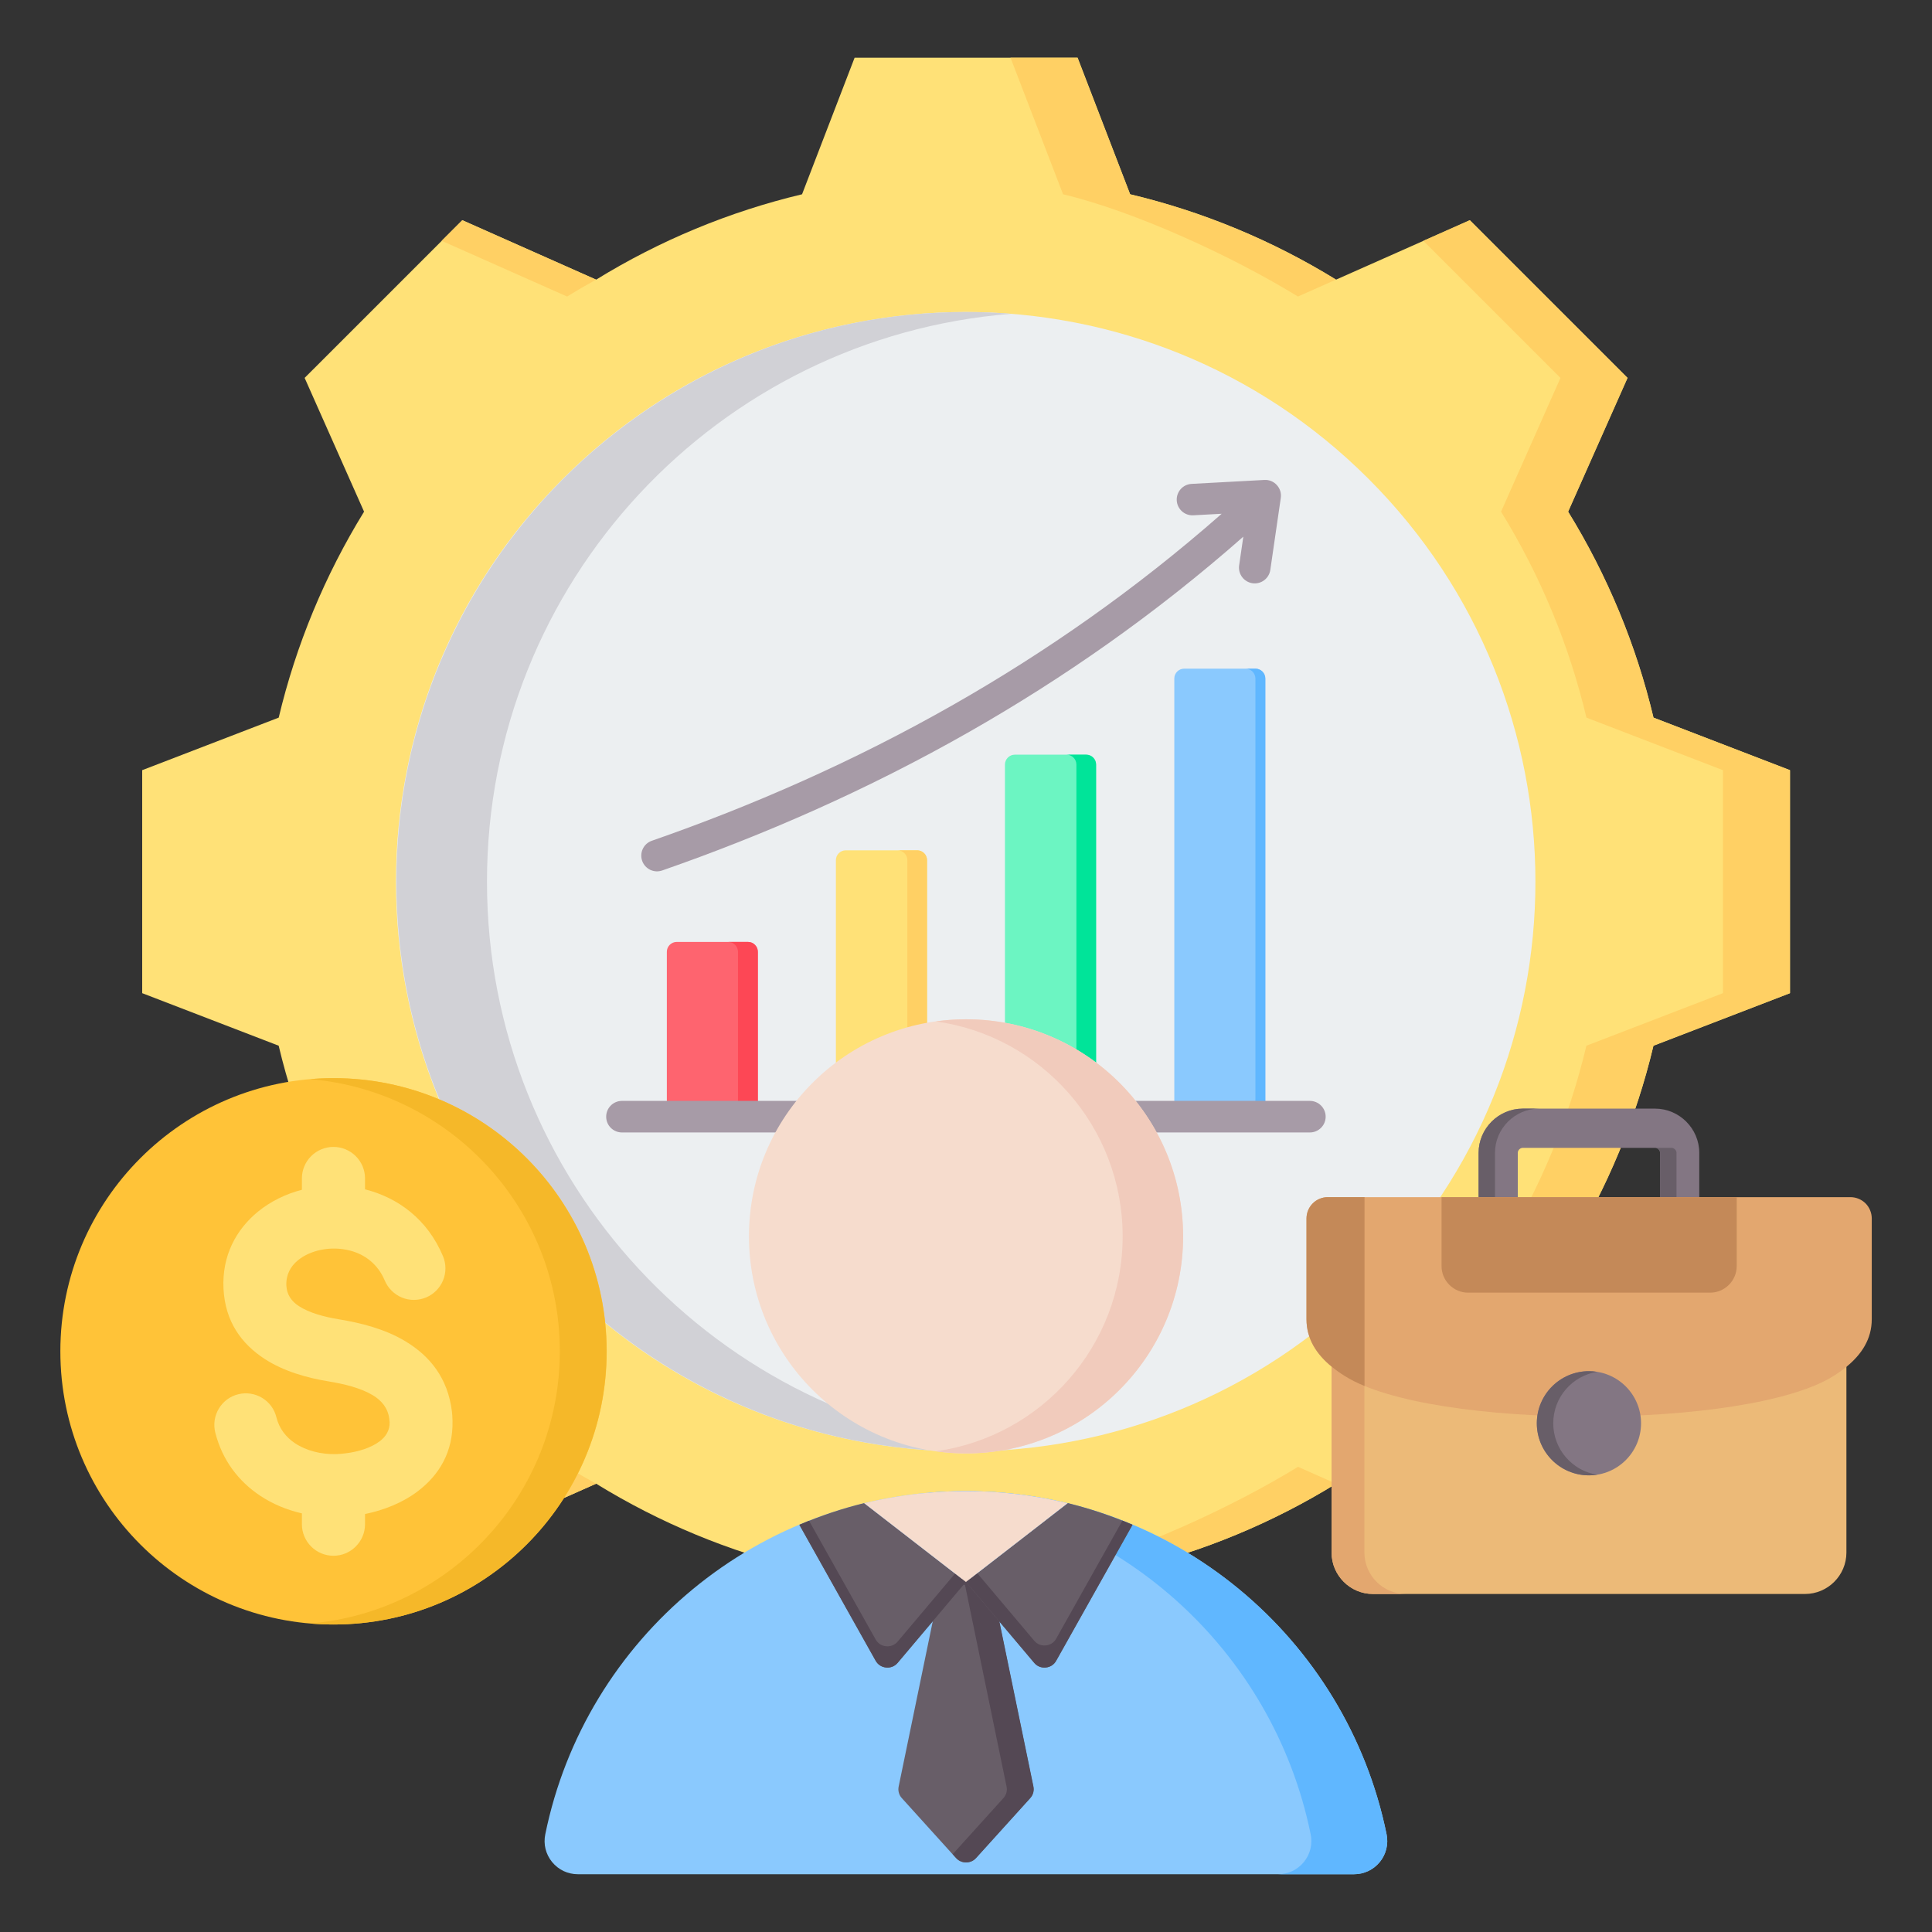 <svg width="50" height="50" viewBox="0 0 50 50" fill="none" xmlns="http://www.w3.org/2000/svg">
<rect x="0" y="0" width="50" height="50" fill="#333333" stroke="none"/>
<path fill-rule="evenodd" clip-rule="evenodd" d="M29.249 5.028C31.131 5.476 32.93 6.222 34.577 7.237L38.04 5.699L42.121 9.78L40.584 13.242C41.599 14.89 42.345 16.689 42.793 18.572L46.326 19.932V25.703L42.792 27.063C42.344 28.946 41.598 30.744 40.583 32.392L42.121 35.855L38.04 39.936L34.578 38.398C32.931 39.414 31.131 40.16 29.248 40.608L27.889 44.141H22.117L20.757 40.607C18.875 40.159 17.076 39.413 15.428 38.398L11.966 39.936L7.884 35.855L9.422 32.393C8.407 30.745 7.661 28.946 7.212 27.063L3.68 25.703V19.932L7.213 18.572C7.661 16.689 8.407 14.89 9.422 13.242L7.884 9.78L11.966 5.699L15.428 7.237C17.076 6.222 18.875 5.476 20.757 5.028L22.117 1.494H27.889L29.249 5.028Z" fill="#FFE177"/>
<path fill-rule="evenodd" clip-rule="evenodd" d="M15.426 38.398L11.963 39.936L11.43 39.403L14.676 37.961C14.922 38.112 15.172 38.258 15.426 38.398ZM29.246 5.028C31.128 5.476 32.927 6.222 34.575 7.237L33.59 7.674C31.943 6.659 29.395 5.476 27.512 5.028L26.152 1.494H27.886L29.246 5.028ZM34.576 38.398C32.928 39.414 31.129 40.16 29.246 40.608L27.886 44.141H26.152L27.512 40.608C29.395 40.16 31.943 38.976 33.592 37.961L34.576 38.398ZM11.43 6.232L11.963 5.699L15.426 7.237C15.172 7.377 14.922 7.522 14.676 7.674L11.43 6.232ZM36.837 6.232L38.037 5.699L42.119 9.78L40.581 13.242C41.596 14.89 42.342 16.689 42.791 18.572L46.323 19.932V25.703L42.79 27.063C42.341 28.946 41.596 30.744 40.581 32.392L42.118 35.855L38.037 39.936L36.837 39.403L40.385 35.855L38.847 32.392C39.862 30.744 40.608 28.946 41.056 27.063L44.59 25.703V19.932L41.057 18.572C40.609 16.689 39.863 14.89 38.847 13.242L40.385 9.78L36.837 6.232Z" fill="#FFD064"/>
<path d="M35.418 33.244C41.176 27.486 41.176 18.151 35.418 12.393C29.66 6.635 20.324 6.635 14.566 12.393C8.808 18.151 8.808 27.486 14.566 33.244C20.324 39.002 29.66 39.002 35.418 33.244Z" fill="#ECEFF1"/>
<path fill-rule="evenodd" clip-rule="evenodd" d="M25.002 8.074C16.858 8.074 10.258 14.675 10.258 22.819C10.258 30.962 16.858 37.562 25.002 37.562C25.397 37.562 25.788 37.547 26.175 37.516C18.579 36.919 12.603 30.567 12.603 22.819C12.603 15.069 18.579 8.718 26.175 8.121C25.784 8.09 25.393 8.074 25.002 8.074Z" fill="#D1D1D6"/>
<path d="M8.632 42.042C12.537 42.042 15.702 38.877 15.702 34.972C15.702 31.068 12.537 27.902 8.632 27.902C4.728 27.902 1.562 31.068 1.562 34.972C1.562 38.877 4.728 42.042 8.632 42.042Z" fill="#FFC338"/>
<path fill-rule="evenodd" clip-rule="evenodd" d="M8.629 27.902C12.533 27.902 15.698 31.068 15.698 34.972C15.698 38.877 12.533 42.042 8.629 42.042C8.427 42.042 8.225 42.033 8.023 42.016C11.645 41.709 14.488 38.673 14.488 34.972C14.488 31.271 11.645 28.235 8.023 27.928C8.225 27.911 8.427 27.902 8.629 27.902Z" fill="#F5B829"/>
<path fill-rule="evenodd" clip-rule="evenodd" d="M11.464 32.509C11.548 32.708 11.549 32.933 11.467 33.134C11.385 33.334 11.227 33.494 11.027 33.578C10.827 33.661 10.602 33.663 10.402 33.581C10.202 33.498 10.042 33.34 9.958 33.141C9.777 32.709 9.433 32.459 9.055 32.364C8.808 32.301 8.551 32.297 8.312 32.345C8.083 32.391 7.873 32.483 7.711 32.616C7.519 32.771 7.398 32.995 7.411 33.271C7.423 33.515 7.553 33.683 7.733 33.801C8.008 33.98 8.396 34.082 8.767 34.143C9.34 34.237 9.966 34.394 10.495 34.714C11.119 35.09 11.59 35.658 11.696 36.531C11.704 36.596 11.709 36.676 11.711 36.77C11.73 37.576 11.364 38.175 10.813 38.593C10.42 38.891 9.934 39.084 9.447 39.183V39.446C9.447 39.663 9.361 39.87 9.207 40.023C9.054 40.177 8.847 40.263 8.63 40.263C8.413 40.263 8.205 40.177 8.052 40.023C7.899 39.87 7.813 39.663 7.813 39.446V39.166C7.425 39.077 7.057 38.925 6.733 38.709C6.177 38.339 5.751 37.792 5.57 37.069C5.519 36.859 5.553 36.637 5.665 36.452C5.777 36.267 5.957 36.134 6.167 36.083C6.377 36.031 6.599 36.065 6.784 36.177C6.969 36.288 7.102 36.469 7.153 36.679C7.226 36.972 7.402 37.196 7.633 37.35C7.929 37.547 8.313 37.642 8.703 37.632C8.783 37.629 8.864 37.623 8.943 37.612C9.276 37.572 9.604 37.469 9.831 37.297C9.986 37.179 10.088 37.018 10.084 36.809C10.082 36.78 10.079 36.751 10.075 36.723C10.04 36.438 9.874 36.245 9.653 36.111C9.336 35.92 8.908 35.817 8.506 35.751C7.95 35.66 7.345 35.492 6.846 35.167C6.252 34.779 5.826 34.205 5.784 33.348C5.743 32.5 6.108 31.82 6.683 31.352C7.006 31.09 7.395 30.9 7.813 30.791V30.498C7.813 30.282 7.899 30.074 8.052 29.921C8.205 29.768 8.413 29.682 8.63 29.682C8.847 29.682 9.054 29.768 9.207 29.921C9.361 30.074 9.447 30.282 9.447 30.498V30.78L9.451 30.781C10.294 30.995 11.061 31.549 11.464 32.509Z" fill="#FFE177"/>
<path fill-rule="evenodd" clip-rule="evenodd" d="M34.461 34.465V40.181C34.461 40.77 34.943 41.252 35.531 41.252H46.714C47.303 41.252 47.785 40.77 47.785 40.181V34.465L34.461 34.465Z" fill="#ECBA78"/>
<path fill-rule="evenodd" clip-rule="evenodd" d="M42.963 31.236L43.977 31.236V29.837C43.977 29.207 43.461 28.691 42.831 28.691H39.411C38.781 28.691 38.266 29.207 38.266 29.837V31.236L39.28 31.236V29.837C39.28 29.767 39.341 29.706 39.411 29.706H42.831C42.902 29.706 42.963 29.767 42.963 29.837V31.236Z" fill="#837683"/>
<path fill-rule="evenodd" clip-rule="evenodd" d="M42.963 31.236L43.977 31.236V31.236H43.388V29.837C43.388 29.767 43.326 29.706 43.256 29.706H42.831C42.902 29.706 42.963 29.767 42.963 29.837V31.236ZM39.836 28.691H39.411C38.781 28.691 38.266 29.207 38.266 29.837V31.236L38.69 31.236V29.837C38.69 29.207 39.206 28.691 39.836 28.691Z" fill="#685E68"/>
<path fill-rule="evenodd" clip-rule="evenodd" d="M34.461 34.465V40.181C34.461 40.77 34.943 41.252 35.531 41.252H36.381C35.792 41.252 35.311 40.77 35.311 40.181V34.465H34.461Z" fill="#E3A76F"/>
<path fill-rule="evenodd" clip-rule="evenodd" d="M47.455 35.608C47.571 35.536 47.682 35.456 47.789 35.37C48.174 35.054 48.441 34.659 48.441 34.141V31.531C48.44 31.386 48.382 31.246 48.28 31.143C48.177 31.041 48.037 30.983 47.892 30.982H34.361C34.216 30.983 34.076 31.041 33.974 31.143C33.871 31.246 33.813 31.386 33.812 31.531V34.141C33.812 34.659 34.079 35.053 34.465 35.37C34.571 35.456 34.682 35.536 34.798 35.608C37.025 37.017 45.244 37.007 47.455 35.608Z" fill="#E3A76F"/>
<path fill-rule="evenodd" clip-rule="evenodd" d="M37.307 30.982H44.946V32.766C44.946 33.144 44.636 33.454 44.258 33.454H37.995C37.617 33.454 37.307 33.144 37.307 32.766V30.982ZM35.314 30.982H34.361C34.216 30.983 34.076 31.041 33.974 31.143C33.871 31.246 33.813 31.386 33.812 31.531V34.141C33.812 34.659 34.079 35.053 34.465 35.37C34.571 35.456 34.682 35.536 34.798 35.608C34.945 35.702 35.118 35.788 35.314 35.869V30.982Z" fill="#C48958"/>
<path fill-rule="evenodd" clip-rule="evenodd" d="M39.773 36.834C39.773 37.579 40.377 38.182 41.122 38.182C41.866 38.182 42.47 37.579 42.47 36.834C42.47 36.092 41.868 35.486 41.122 35.486C40.375 35.486 39.773 36.092 39.773 36.834Z" fill="#837683"/>
<path fill-rule="evenodd" clip-rule="evenodd" d="M39.773 36.834C39.773 37.579 40.377 38.182 41.122 38.182C41.194 38.182 41.265 38.177 41.334 38.166C40.69 38.064 40.198 37.507 40.198 36.834C40.198 36.164 40.689 35.605 41.334 35.503C41.264 35.492 41.193 35.486 41.122 35.486C40.375 35.486 39.773 36.092 39.773 36.834Z" fill="#685E68"/>
<path fill-rule="evenodd" clip-rule="evenodd" d="M30.646 17.305H32.493C32.561 17.305 32.626 17.332 32.674 17.38C32.721 17.427 32.748 17.492 32.748 17.56V28.644C32.748 28.712 32.721 28.776 32.674 28.824C32.626 28.872 32.561 28.899 32.493 28.899H30.646C30.578 28.899 30.513 28.872 30.465 28.824C30.418 28.776 30.391 28.712 30.391 28.644V17.56C30.391 17.492 30.418 17.427 30.465 17.38C30.513 17.332 30.578 17.305 30.646 17.305Z" fill="#8AC9FE"/>
<path fill-rule="evenodd" clip-rule="evenodd" d="M32.234 17.305H32.49C32.557 17.305 32.622 17.332 32.67 17.38C32.718 17.427 32.745 17.492 32.745 17.56V28.644C32.745 28.712 32.718 28.776 32.67 28.824C32.622 28.872 32.557 28.899 32.49 28.899H32.234C32.302 28.899 32.367 28.872 32.415 28.824C32.462 28.776 32.489 28.712 32.49 28.644V17.56C32.489 17.492 32.462 17.427 32.415 17.38C32.367 17.332 32.302 17.305 32.234 17.305Z" fill="#60B7FF"/>
<path fill-rule="evenodd" clip-rule="evenodd" d="M28.11 19.531H26.263C26.195 19.531 26.131 19.558 26.083 19.606C26.035 19.654 26.008 19.719 26.008 19.786V28.644C26.008 28.712 26.035 28.777 26.083 28.825C26.131 28.872 26.195 28.899 26.263 28.899H28.11C28.178 28.899 28.243 28.872 28.291 28.825C28.339 28.777 28.366 28.712 28.366 28.644V19.786C28.366 19.719 28.339 19.654 28.291 19.606C28.243 19.558 28.178 19.531 28.11 19.531Z" fill="#6CF5C2"/>
<path fill-rule="evenodd" clip-rule="evenodd" d="M28.112 19.531H27.602C27.669 19.531 27.734 19.558 27.782 19.606C27.83 19.654 27.857 19.719 27.857 19.786V28.644C27.857 28.712 27.83 28.777 27.782 28.825C27.734 28.872 27.669 28.899 27.602 28.899H28.112C28.18 28.899 28.244 28.872 28.292 28.825C28.34 28.777 28.367 28.712 28.367 28.644V19.786C28.367 19.719 28.34 19.654 28.292 19.606C28.244 19.558 28.18 19.531 28.112 19.531Z" fill="#00E499"/>
<path fill-rule="evenodd" clip-rule="evenodd" d="M23.735 22.006H21.888C21.82 22.006 21.756 22.033 21.708 22.081C21.66 22.129 21.633 22.193 21.633 22.261V28.644C21.633 28.712 21.66 28.777 21.708 28.824C21.756 28.872 21.82 28.899 21.888 28.899H23.735C23.803 28.899 23.868 28.872 23.916 28.824C23.964 28.777 23.991 28.712 23.991 28.644V22.261C23.991 22.193 23.964 22.129 23.916 22.081C23.868 22.033 23.803 22.006 23.735 22.006Z" fill="#FFE177"/>
<path fill-rule="evenodd" clip-rule="evenodd" d="M23.737 22.006H23.227C23.294 22.006 23.359 22.033 23.407 22.081C23.455 22.129 23.482 22.193 23.482 22.261V28.644C23.482 28.712 23.455 28.777 23.407 28.824C23.359 28.872 23.294 28.899 23.227 28.899H23.737C23.805 28.899 23.869 28.872 23.917 28.824C23.965 28.777 23.992 28.712 23.992 28.644V22.261C23.992 22.193 23.965 22.129 23.917 22.081C23.869 22.033 23.805 22.006 23.737 22.006Z" fill="#FFD064"/>
<path fill-rule="evenodd" clip-rule="evenodd" d="M17.513 24.377H19.36C19.428 24.377 19.493 24.404 19.541 24.452C19.589 24.5 19.616 24.564 19.616 24.632V28.645C19.616 28.713 19.589 28.778 19.541 28.826C19.493 28.873 19.428 28.9 19.36 28.9H17.513C17.445 28.9 17.381 28.873 17.333 28.826C17.285 28.778 17.258 28.713 17.258 28.645V24.632C17.258 24.564 17.285 24.5 17.333 24.452C17.381 24.404 17.445 24.377 17.513 24.377Z" fill="#FE646F"/>
<path fill-rule="evenodd" clip-rule="evenodd" d="M18.844 24.377H19.354C19.422 24.377 19.487 24.404 19.534 24.452C19.582 24.5 19.609 24.564 19.609 24.632V28.645C19.609 28.713 19.582 28.778 19.534 28.826C19.487 28.873 19.422 28.9 19.354 28.9H18.844C18.911 28.9 18.976 28.873 19.024 28.826C19.072 28.778 19.099 28.713 19.099 28.645V24.632C19.099 24.564 19.072 24.5 19.024 24.452C18.976 24.404 18.911 24.377 18.844 24.377Z" fill="#FD4755"/>
<path fill-rule="evenodd" clip-rule="evenodd" d="M17.137 22.528C17.087 22.545 17.033 22.553 16.98 22.55C16.927 22.547 16.874 22.533 16.826 22.51C16.778 22.486 16.735 22.454 16.699 22.414C16.664 22.374 16.636 22.328 16.619 22.277C16.601 22.227 16.594 22.173 16.597 22.12C16.6 22.067 16.613 22.014 16.637 21.966C16.66 21.918 16.692 21.875 16.732 21.839C16.772 21.804 16.819 21.776 16.869 21.759C19.434 20.866 22.076 19.718 24.69 18.228C27.046 16.885 29.381 15.263 31.617 13.296L30.879 13.336C30.771 13.341 30.666 13.303 30.587 13.231C30.507 13.158 30.459 13.057 30.454 12.95C30.448 12.843 30.486 12.738 30.557 12.657C30.629 12.577 30.73 12.529 30.837 12.523L32.723 12.421C32.783 12.417 32.843 12.428 32.898 12.45C32.954 12.473 33.004 12.508 33.044 12.553C33.085 12.597 33.115 12.65 33.133 12.707C33.151 12.764 33.155 12.825 33.147 12.884H33.147L32.875 14.753C32.859 14.859 32.801 14.954 32.715 15.018C32.629 15.082 32.521 15.109 32.415 15.094C32.309 15.079 32.213 15.023 32.148 14.937C32.083 14.852 32.054 14.745 32.068 14.638L32.177 13.889C29.892 15.902 27.503 17.562 25.092 18.936C22.432 20.452 19.745 21.619 17.137 22.528ZM16.096 29.308C15.988 29.308 15.884 29.265 15.807 29.188C15.73 29.112 15.688 29.008 15.688 28.9C15.688 28.791 15.73 28.688 15.807 28.611C15.884 28.534 15.988 28.491 16.096 28.491H33.899C34.008 28.491 34.111 28.534 34.188 28.611C34.265 28.688 34.308 28.791 34.308 28.9C34.308 29.008 34.265 29.112 34.188 29.188C34.111 29.265 34.008 29.308 33.899 29.308H16.096Z" fill="#A79BA7"/>
<path fill-rule="evenodd" clip-rule="evenodd" d="M14.957 48.505L35.04 48.505C35.168 48.505 35.294 48.477 35.41 48.423C35.526 48.368 35.628 48.288 35.709 48.189C35.79 48.09 35.848 47.974 35.878 47.85C35.908 47.726 35.911 47.596 35.885 47.471C34.852 42.403 30.371 38.59 24.998 38.59C19.626 38.59 15.144 42.403 14.112 47.471C14.086 47.596 14.088 47.726 14.118 47.85C14.149 47.974 14.207 48.09 14.288 48.189C14.369 48.288 14.471 48.368 14.586 48.423C14.702 48.477 14.829 48.505 14.957 48.505Z" fill="#8AC9FE"/>
<path fill-rule="evenodd" clip-rule="evenodd" d="M33.075 48.505H35.039C35.167 48.505 35.293 48.477 35.409 48.423C35.525 48.368 35.627 48.288 35.708 48.189C35.789 48.09 35.847 47.974 35.877 47.85C35.908 47.726 35.91 47.596 35.884 47.471C34.851 42.403 30.37 38.59 24.997 38.59C24.666 38.59 24.339 38.605 24.016 38.633C28.945 39.065 32.951 42.715 33.92 47.471C33.946 47.596 33.944 47.726 33.914 47.85C33.883 47.974 33.825 48.09 33.744 48.189C33.663 48.288 33.561 48.368 33.446 48.423C33.33 48.477 33.203 48.505 33.075 48.505Z" fill="#60B7FF"/>
<path d="M25 37.614C28.103 37.614 30.618 35.099 30.618 31.996C30.618 28.894 28.103 26.379 25 26.379C21.898 26.379 19.383 28.894 19.383 31.996C19.383 35.099 21.898 37.614 25 37.614Z" fill="#F6DCCD"/>
<path fill-rule="evenodd" clip-rule="evenodd" d="M25.001 26.379C28.104 26.379 30.619 28.894 30.619 31.996C30.619 35.099 28.104 37.614 25.001 37.614C24.736 37.614 24.474 37.595 24.219 37.559C26.951 37.178 29.054 34.833 29.054 31.997C29.054 29.16 26.951 26.814 24.219 26.434C24.478 26.397 24.739 26.379 25.001 26.379Z" fill="#F1CBBC"/>
<path fill-rule="evenodd" clip-rule="evenodd" d="M24.333 41.022L25.004 40.828L25.665 41.022L26.74 46.232C26.752 46.286 26.75 46.342 26.736 46.395C26.721 46.448 26.694 46.497 26.657 46.537L25.258 48.084C25.189 48.16 25.101 48.199 24.999 48.199C24.897 48.199 24.809 48.16 24.74 48.084L23.341 46.537C23.303 46.497 23.276 46.448 23.262 46.395C23.247 46.342 23.246 46.286 23.258 46.232L24.333 41.022Z" fill="#685E68"/>
<path fill-rule="evenodd" clip-rule="evenodd" d="M24.659 40.929L25.009 40.828L25.67 41.022L26.745 46.232C26.757 46.286 26.755 46.342 26.741 46.395C26.726 46.448 26.699 46.497 26.662 46.537L25.263 48.084C25.231 48.12 25.191 48.15 25.146 48.169C25.101 48.189 25.053 48.199 25.004 48.199C24.955 48.199 24.907 48.189 24.862 48.169C24.817 48.15 24.777 48.12 24.745 48.084L24.656 47.986L25.966 46.537C26.004 46.497 26.031 46.448 26.046 46.395C26.06 46.342 26.061 46.286 26.049 46.232L24.975 41.022L24.659 40.929Z" fill="#544854"/>
<path fill-rule="evenodd" clip-rule="evenodd" d="M22.362 38.9C21.79 39.042 21.23 39.229 20.688 39.461L22.661 42.978C22.719 43.081 22.815 43.144 22.933 43.155C22.989 43.161 23.046 43.153 23.098 43.132C23.151 43.11 23.197 43.076 23.233 43.032L24.997 40.941L22.362 38.9Z" fill="#685E68"/>
<path fill-rule="evenodd" clip-rule="evenodd" d="M20.938 39.357C20.854 39.391 20.771 39.425 20.688 39.461L22.661 42.978C22.719 43.081 22.815 43.144 22.933 43.155C22.989 43.161 23.046 43.153 23.098 43.132C23.151 43.11 23.197 43.076 23.233 43.032L24.997 40.941L24.716 40.724L23.233 42.482C23.157 42.572 23.05 42.616 22.933 42.605C22.815 42.594 22.719 42.531 22.661 42.428L20.938 39.357Z" fill="#544854"/>
<path fill-rule="evenodd" clip-rule="evenodd" d="M27.635 38.9C28.207 39.042 28.767 39.229 29.309 39.461L27.335 42.978C27.278 43.081 27.181 43.144 27.064 43.155C26.946 43.166 26.84 43.123 26.764 43.032L25 40.941L27.635 38.9Z" fill="#685E68"/>
<path fill-rule="evenodd" clip-rule="evenodd" d="M29.048 39.353C29.136 39.388 29.223 39.424 29.309 39.461L27.335 42.978C27.278 43.081 27.182 43.144 27.064 43.155C27.008 43.161 26.951 43.153 26.898 43.132C26.846 43.111 26.8 43.077 26.764 43.033L25 40.941L25.292 40.715L26.764 42.46C26.84 42.551 26.946 42.594 27.064 42.583C27.12 42.578 27.175 42.56 27.222 42.529C27.27 42.498 27.308 42.456 27.335 42.406L29.048 39.353Z" fill="#544854"/>
<path fill-rule="evenodd" clip-rule="evenodd" d="M22.367 38.903L24.998 40.941L27.062 39.343L27.629 38.903C26.768 38.694 25.885 38.589 24.998 38.59C24.668 38.59 24.34 38.604 24.017 38.633L24.016 38.633C23.461 38.681 22.909 38.772 22.367 38.903Z" fill="#F6DCCD"/>
</svg>
